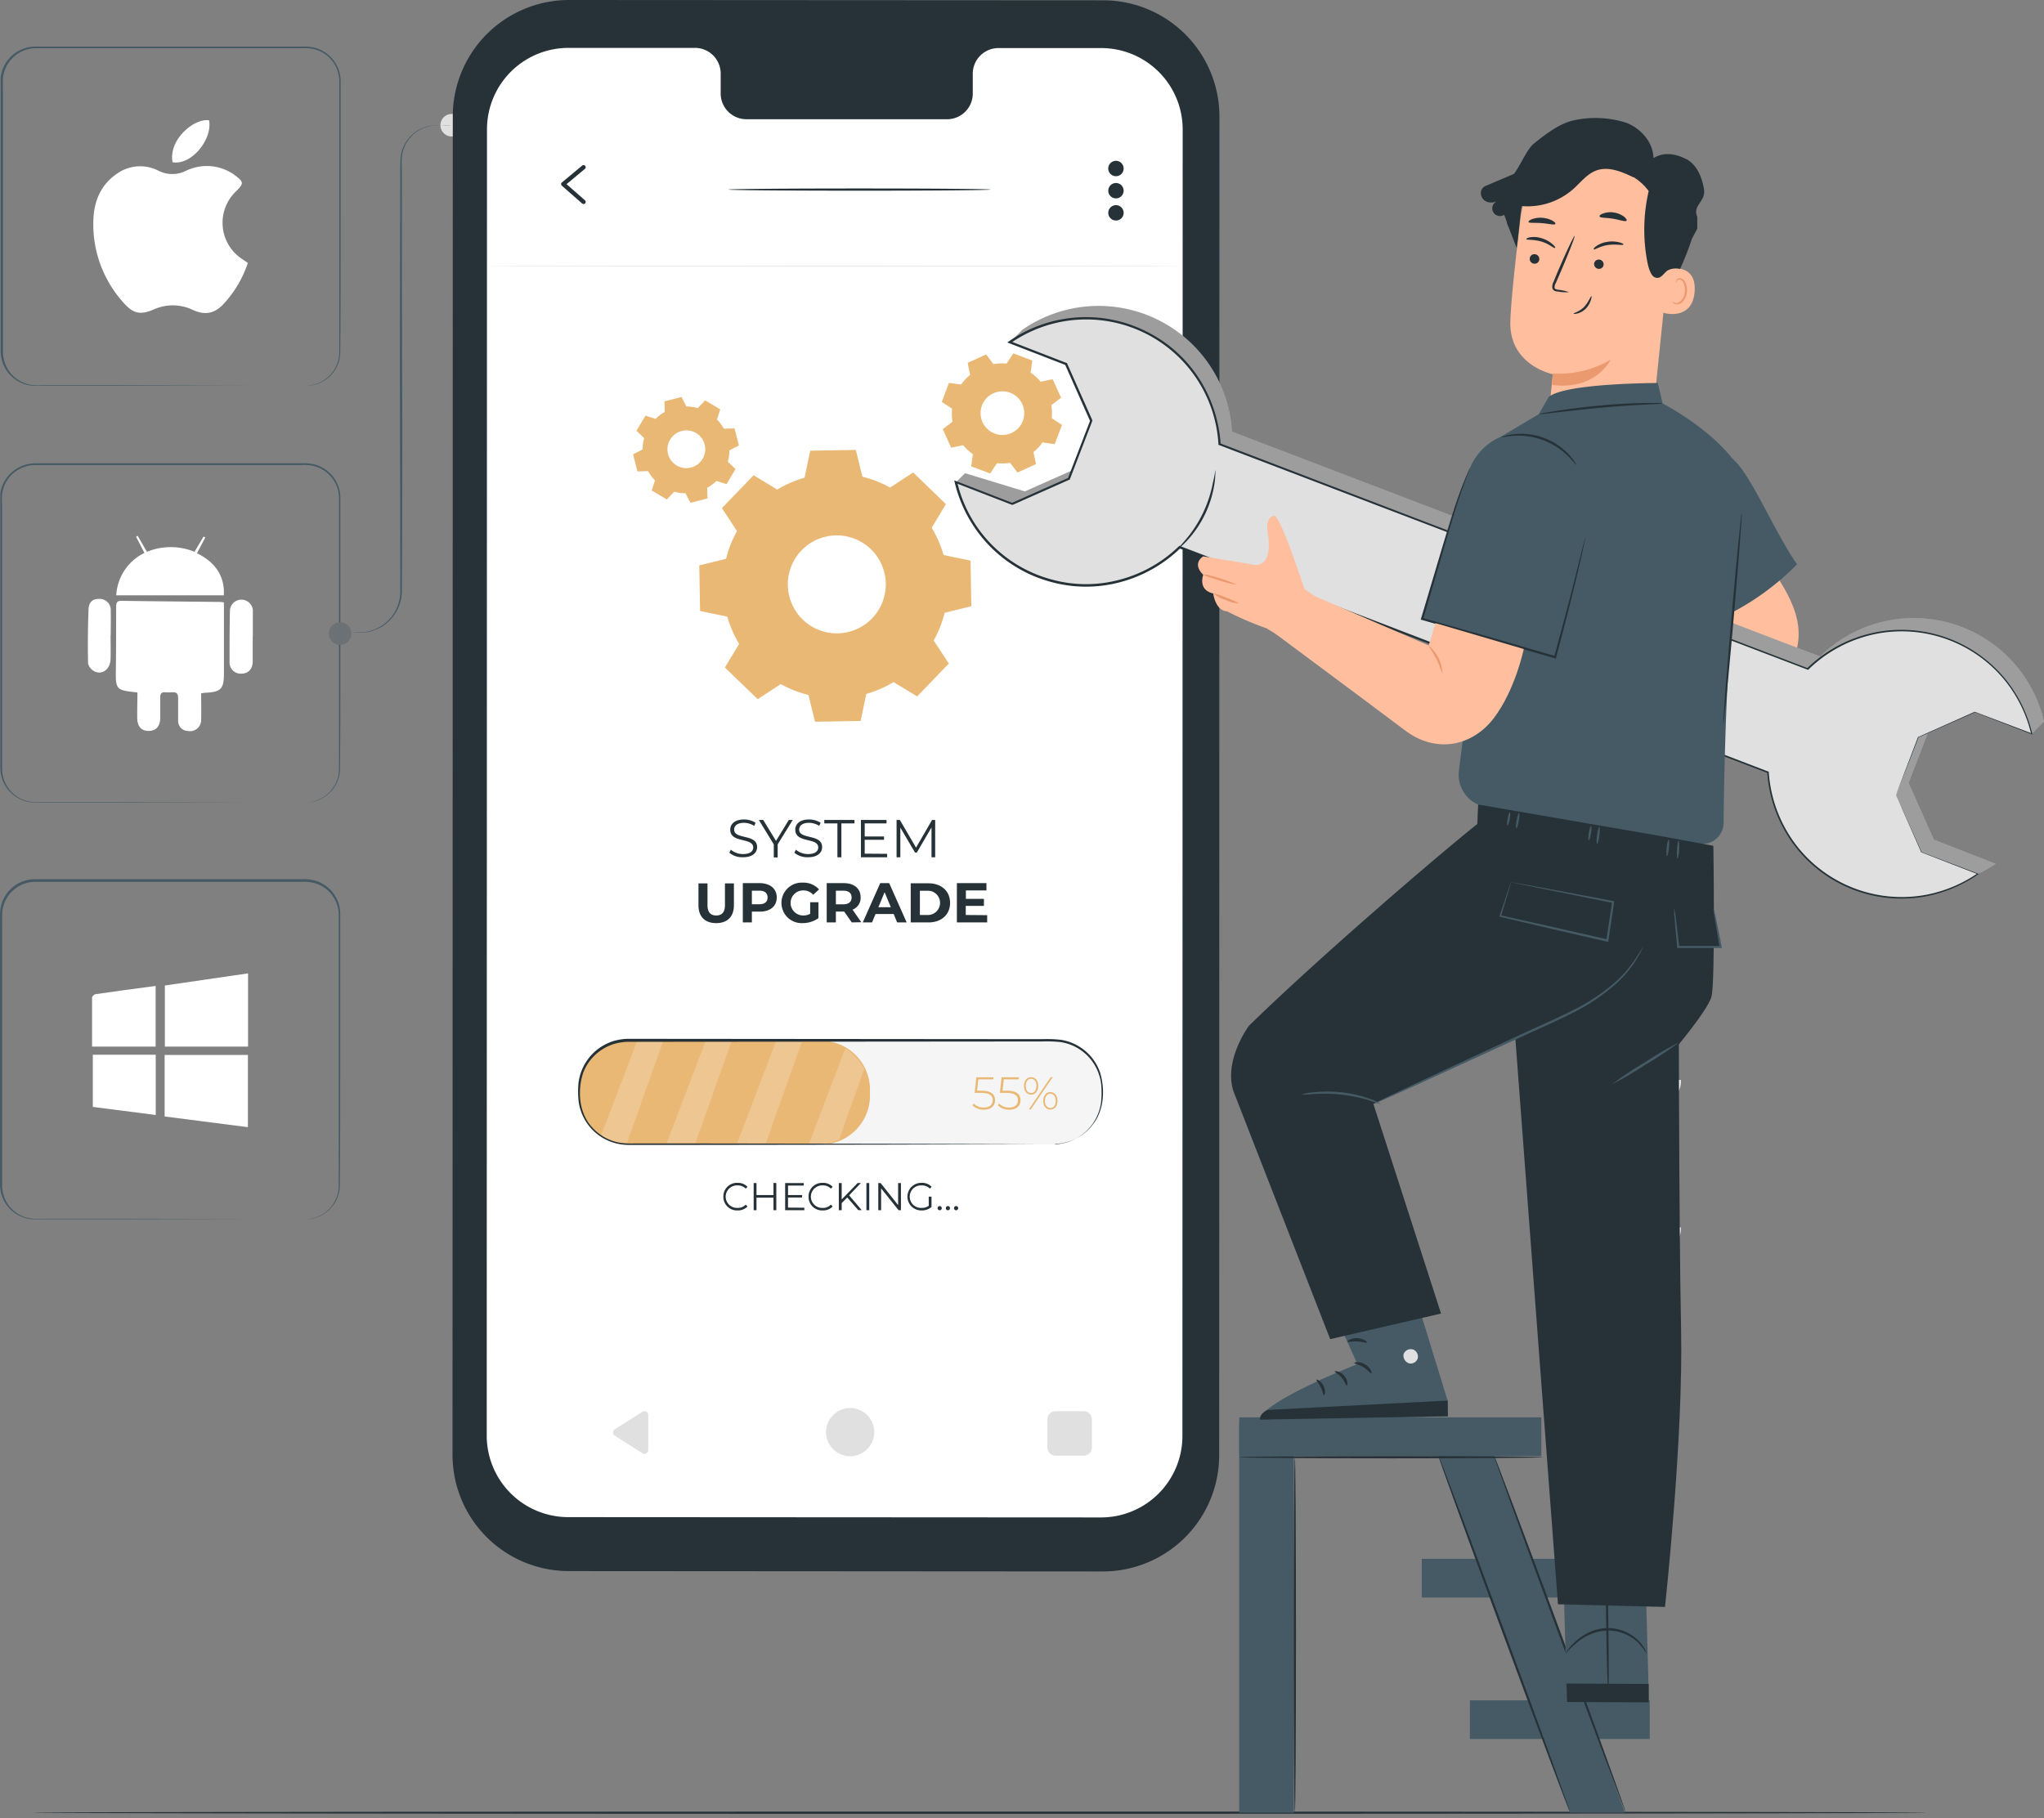 <svg xmlns="http://www.w3.org/2000/svg" width="290" height="258" fill="none"><rect width="100%" height="100%" fill="#808080" stroke="none"/><path fill="#919497" d="M222.67 205.936a2.401 2.401 0 1 0 0 4.805 2.403 2.403 0 0 0 0-4.805zm-.588 3.398h-.486v-1.566h.486v1.566zm-.246-1.758c-.154 0-.253-.109-.253-.243 0-.138.102-.243.259-.243.157 0 .253.105.256.243 0 .134-.099.243-.262.243zm2.023 1.758h-.487v-.868c0-.202-.07-.339-.246-.339-.134 0-.214.093-.25.182a.347.347 0 0 0-.016.122v.903h-.487v-1.066c0-.196-.006-.359-.012-.5h.422l.023.218h.009a.561.561 0 0 1 .484-.253c.32 0 .56.214.56.675v.926z"/><path fill="#fff" d="M35.166 37.309a15.93 15.93 0 0 1-3.253 5.613c-1.3 1.505-2.676 1.896-4.497 1.084a6.573 6.573 0 0 0-5.614-.087c-2.063.892-3.048.52-4.56-1.288a16.535 16.535 0 0 1-3.995-11.375c.074-2.677 1.047-5.068 3.382-6.63a5.657 5.657 0 0 1 5.836-.408 4.337 4.337 0 0 0 3.835.062 6.751 6.751 0 0 1 6.381.167c.177.097.346.204.509.322 1.455 1.072 1.468 1.24.198 2.478a6.16 6.16 0 0 0 .78 9.386l.998.676zm-5.5-20.234c.495 2.775-2.578 6.443-5.186 5.941-.6-3.221 3.11-6.288 5.186-5.941z"/><path fill="#455A64" d="M43.382 54.736a5.211 5.211 0 0 0 1.809-.384 4.802 4.802 0 0 0 2.949-4.089V11.356a4.696 4.696 0 0 0-.452-1.821 4.754 4.754 0 0 0-2.838-2.478 5.737 5.737 0 0 0-1.964-.211H5.094a4.709 4.709 0 0 0-4.67 4.2c-.05.75 0 1.543 0 2.311v36.367a5.043 5.043 0 0 0 .296 1.859 4.709 4.709 0 0 0 4.096 3.073c.588.037 1.19 0 1.778 0h9.881l19.69.043h6.746-6.747l-19.689.043H4.692a5.007 5.007 0 0 1-1.785-.464 4.956 4.956 0 0 1-2.509-2.745 5.26 5.26 0 0 1-.31-1.914V11.046A4.956 4.956 0 0 1 5.046 6.61h37.803a5.985 5.985 0 0 1 2.038.23 4.957 4.957 0 0 1 2.968 2.59c.287.598.448 1.25.47 1.914v19.231c0 8.313 0 15.035-.061 19.688a4.813 4.813 0 0 1-4.38 4.455l-.502.018z"/><path fill="#fff" d="M19.498 98.265c-3.042-.329-3.098-.36-3.06-3.271.037-2.912.037-5.892.043-8.841 0-.539.05-.898.737-.892 4.696.068 9.398.105 14.094.16a3.6 3.6 0 0 1 .459.069v10.136c0 2.125-.446 2.57-2.571 2.676-.161 0-.329.037-.663.08 0 1.24.037 2.479 0 3.681a1.588 1.588 0 0 1-1.902 1.666 1.435 1.435 0 0 1-1.302-.999 1.433 1.433 0 0 1-.061-.574v-3.098c0-.62-.223-.855-.824-.818-.334.022-.67.022-1.004 0-.532-.043-.718.198-.712.706v2.918c0 1.239-.62 1.859-1.642 1.859-1.022 0-1.61-.62-1.623-1.859-.012-1.239.03-2.385.03-3.6zm9.635-21.995c-.39.713-.812 1.544-1.19 2.237 3.098 1.493 3.953 3.83 3.81 5.973H16.494a7.106 7.106 0 0 1 3.996-6.016l-1.183-2.31.217-.125 1.325 2.274a8.897 8.897 0 0 1 6.747 0l1.289-2.168.248.136zm6.721 14.016v3.513c0 1.17-.62 1.778-1.604 1.796a1.58 1.58 0 0 1-1.68-1.716c0-2.373 0-4.752.05-7.125a1.63 1.63 0 1 1 3.253.118v3.414h-.019zm-20.166-.15c0 1.14.037 2.28 0 3.42-.062 1.45-1.239 2.292-2.348 1.68a1.685 1.685 0 0 1-.849-1.116c-.05-2.54-.027-5.082.069-7.627.037-1.078.619-1.53 1.499-1.505a1.567 1.567 0 0 1 1.648 1.735c.037 1.14 0 2.28 0 3.413h-.019z"/><path fill="#455A64" d="M43.345 113.883a5.403 5.403 0 0 0 1.809-.384 4.783 4.783 0 0 0 2.943-4.089v-38.9a4.566 4.566 0 0 0-.453-1.822 4.738 4.738 0 0 0-2.83-2.478 5.773 5.773 0 0 0-1.965-.217H4.99a4.846 4.846 0 0 0-2.218.558 4.66 4.66 0 0 0-2.478 3.643c-.056.743 0 1.542 0 2.31v36.367c-.02.633.079 1.263.291 1.859a4.77 4.77 0 0 0 2.392 2.627 4.86 4.86 0 0 0 1.71.446c.582.031 1.19 0 1.778 0h9.993l19.676.025h7.218-7.218l-19.689.043H4.655a4.784 4.784 0 0 1-1.79-.465 4.957 4.957 0 0 1-2.51-2.738 5.305 5.305 0 0 1-.31-1.914V70.051a4.956 4.956 0 0 1 2.633-3.723 5.062 5.062 0 0 1 2.342-.583h37.792a5.95 5.95 0 0 1 2.032.223 4.956 4.956 0 0 1 2.974 2.596 4.92 4.92 0 0 1 .47 1.908v19.231c0 8.308 0 15.036-.055 19.689a4.864 4.864 0 0 1-3.03 4.132c-.432.17-.887.279-1.35.322l-.508.037z"/><path fill="#fff" d="M35.19 148.522h-11.8v-8.674l11.802-1.722v10.396zm-11.832 1.183h11.815v10.247l-11.815-1.518v-8.729zm-1.277-9.795v8.612h-9.02v-6.964c0-.167.297-.446.483-.477 2.831-.421 5.644-.787 8.537-1.171zm-8.914 9.764h8.928v8.549l-8.928-1.146v-7.403z"/><path fill="#455A64" d="M43.307 173.024a5.108 5.108 0 0 0 1.81-.378 4.806 4.806 0 0 0 2.942-4.095v-38.894a4.73 4.73 0 0 0-3.29-4.3 5.766 5.766 0 0 0-1.964-.217H5.007a4.83 4.83 0 0 0-2.218.552 4.906 4.906 0 0 0-1.685 1.524 4.786 4.786 0 0 0-.768 2.119c-.056.749 0 1.548-.03 2.311v36.366a5.08 5.08 0 0 0 .29 1.859 4.718 4.718 0 0 0 2.392 2.621 4.62 4.62 0 0 0 1.71.446c.582.037 1.19 0 1.772 0h9.93l19.683.043-19.682.037H4.605a4.927 4.927 0 0 1-4.294-3.209 5.244 5.244 0 0 1-.31-1.908v-37.526c0-.384 0-.774.032-1.177a4.953 4.953 0 0 1 4.956-4.436h37.798a6.156 6.156 0 0 1 2.038.23 4.95 4.95 0 0 1 3.445 4.504v19.224c0 8.314 0 15.036-.062 19.695a4.871 4.871 0 0 1-4.43 4.591c-.316.025-.47.018-.47.018z"/><path fill="#E0E0E0" d="M65.685 17.762a1.598 1.598 0 1 1-3.197.012 1.598 1.598 0 0 1 3.197-.012z"/><path fill="#455A64" d="M64.012 17.763a.837.837 0 0 1-.217 0h-.62l-1.021.037a5.597 5.597 0 0 0-1.37.149 4.957 4.957 0 0 0-3.766 4.336c-.056.824 0 1.735 0 2.67 0 7.528 0 17.899.043 29.354a3075.7 3075.7 0 0 1-.043 29.36 5.992 5.992 0 0 1-1.964 4.59 5.885 5.885 0 0 1-3.495 1.506c-1.059.044-1.858 0-2.422 0 .545 0 1.37 0 2.41-.055a5.805 5.805 0 0 0 5.241-5.973c0-7.533-.03-17.904-.05-29.36-.018-11.455.038-21.826.05-29.353 0-.942 0-1.822.044-2.69.091-.81.374-1.587.824-2.267a5.055 5.055 0 0 1 3.098-2.156 5.75 5.75 0 0 1 1.393-.123h1.649l.216-.025z"/><path fill="#6C7175" d="M49.856 89.864a1.599 1.599 0 1 1-3.197.012 1.599 1.599 0 0 1 3.197-.012z"/><path fill="#EBEBEB" d="M220.587 153.255h17.899v.223c0 .813-.323 1.593-.899 2.168a3.063 3.063 0 0 1-2.168.899h-11.771a3.064 3.064 0 0 1-3.067-3.067v-.217l.006-.006zm0 20.916h17.899v.217a3.066 3.066 0 0 1-3.067 3.066h-11.771a3.067 3.067 0 0 1-3.067-3.066v-.217h.006zm0 20.915h17.899v.217a3.066 3.066 0 0 1-3.067 3.066h-11.771a3.067 3.067 0 0 1-3.067-3.066v-.217h.006z"/><path fill="#fff" d="m271.104 48.696-9.411-7.62z"/><path fill="#263238" d="M273.185 257.231c0 .087-60.095.161-134.204.161-74.109 0-134.216-.074-134.216-.161 0-.086 60.095-.161 134.216-.161 74.121 0 134.204.068 134.204.161zm-116.719-34.235-75.77-.05a16.508 16.508 0 0 1-15.239-10.19 16.496 16.496 0 0 1-1.253-6.314l.037-189.944A16.504 16.504 0 0 1 80.74 0l75.763.043a16.507 16.507 0 0 1 15.255 10.197 16.495 16.495 0 0 1 1.255 6.32l-.037 189.938a16.503 16.503 0 0 1-16.51 16.498z"/><path fill="#fff" d="M156.267 6.82h-14.689a3.65 3.65 0 0 0-3.563 3.718v2.664a3.646 3.646 0 0 1-3.562 3.717h-28.635a3.657 3.657 0 0 1-3.569-3.717v-2.689a3.648 3.648 0 0 0-3.562-3.717H80.66a11.555 11.555 0 0 0-11.567 11.536l-.037 185.396a11.57 11.57 0 0 0 11.554 11.561l75.584.043a11.544 11.544 0 0 0 8.178-3.38 11.563 11.563 0 0 0 3.388-8.174l.037-185.397a11.558 11.558 0 0 0-11.529-11.56z"/><path fill="#EBEBEB" d="M167.549 37.76c0 .05-22.043.094-49.228.094-27.186 0-49.235-.044-49.235-.093 0-.05 22.037-.093 49.235-.093 27.197 0 49.228.037 49.228.093z"/><path fill="#263238" d="M82.797 28.951a.322.322 0 0 1-.205-.074l-2.88-2.528a.315.315 0 0 1-.073-.356.29.29 0 0 1 .079-.102l2.88-2.392a.303.303 0 0 1 .428.044.293.293 0 0 1-.037.42l-2.608 2.17 2.614 2.291a.316.316 0 0 1 .031.434.31.31 0 0 1-.23.093zm57.722-2.051c0 .087-8.32.161-18.586.161-10.266 0-18.586-.074-18.586-.161 0-.087 8.314-.155 18.586-.155 10.272 0 18.586.068 18.586.155zm-37.042 94.108.216-.434a2.609 2.609 0 0 0 1.747.62c.992 0 1.425-.415 1.425-.936 0-1.455-3.258-.563-3.258-2.521 0-.781.619-1.45 1.951-1.45a3.036 3.036 0 0 1 1.642.465l-.192.446a2.753 2.753 0 0 0-1.45-.434c-.966 0-1.4.428-1.4.961 0 1.449 3.259.57 3.259 2.478 0 .774-.62 1.443-1.977 1.443a2.863 2.863 0 0 1-1.963-.638zm6.858-1.189v1.858h-.551v-1.858l-2.119-3.464h.62l1.815 2.974 1.815-2.974h.558l-2.138 3.464zm2.367 1.189.217-.434a2.607 2.607 0 0 0 1.747.62c.991 0 1.425-.415 1.425-.936 0-1.455-3.259-.563-3.259-2.521 0-.781.62-1.45 1.952-1.45.58-.005 1.15.156 1.642.465l-.192.446a2.755 2.755 0 0 0-1.45-.434c-.967 0-1.4.428-1.4.961 0 1.449 3.258.57 3.258 2.478 0 .774-.619 1.443-1.976 1.443a2.867 2.867 0 0 1-1.964-.638zm6.108-4.169h-1.859v-.484h4.281v.484h-1.858v4.814h-.564v-4.814zm7.057 4.324v.49h-3.718v-5.298h3.631v.484h-3.098v1.858h2.739v.477h-2.739v1.964l3.185.025zm6.815-4.808v5.298h-.521v-4.238l-2.081 3.562h-.26l-2.082-3.537v4.213h-.533v-5.298h.465l2.298 3.928 2.274-3.928h.44zm-33.585 12.1v-3.098h1.282v3.061c0 1.059.459 1.493 1.239 1.493.781 0 1.239-.434 1.239-1.493v-3.061h1.27v3.098c0 1.636-.935 2.54-2.515 2.54s-2.515-.904-2.515-2.54zm11.108-1.097c0 1.239-.929 2.007-2.41 2.007h-1.121v1.53h-1.282v-5.576h2.403c1.481.025 2.41.793 2.41 2.039zm-1.301 0c0-.62-.396-.967-1.183-.967h-1.047v1.927h1.047c.787 0 1.183-.353 1.183-.96zm6.041.675h1.177v2.255a3.84 3.84 0 0 1-2.243.706 2.862 2.862 0 0 1-2.776-1.74 2.876 2.876 0 0 1 2.776-4.003 2.966 2.966 0 0 1 2.323.961l-.824.762a1.851 1.851 0 0 0-1.431-.62 1.776 1.776 0 0 0-1.778 1.778 1.778 1.778 0 0 0 1.778 1.778 2.04 2.04 0 0 0 .998-.235v-1.642zm5.903 2.862-1.078-1.542h-1.177v1.542h-1.301v-5.576h2.404c1.48 0 2.41.769 2.41 2.014a1.801 1.801 0 0 1-1.146 1.753l1.239 1.784-1.351.025zm-1.239-4.504h-1.016v1.939h1.047c.787 0 1.183-.365 1.183-.972 0-.608-.396-.967-1.183-.967h-.031zm7.186 3.315h-2.577l-.495 1.189h-1.314l2.478-5.576h1.27l2.479 5.576h-1.351l-.49-1.189zm-.408-.973-.88-2.125-.88 2.125h1.76zm2.826-3.388h2.521c1.816 0 3.061 1.096 3.061 2.775 0 1.679-1.239 2.776-3.061 2.776h-2.521v-5.551zm2.478 4.498a1.723 1.723 0 0 0 0-3.445h-1.177v3.445h1.177zm8.369.024v1.028h-4.299v-5.576h4.194v1.035h-2.918v1.202h2.559v.997h-2.578v1.289l3.042.025zm-37.432 39.942a1.931 1.931 0 0 1 2.02-1.957 1.867 1.867 0 0 1 1.406.563l-.254.254a1.55 1.55 0 0 0-1.14-.452 1.606 1.606 0 0 0-1.194.431 1.59 1.59 0 0 0 0 2.329 1.606 1.606 0 0 0 1.194.431 1.514 1.514 0 0 0 1.14-.465l.254.26a1.86 1.86 0 0 1-1.412.564 1.95 1.95 0 0 1-.771-.125 1.951 1.951 0 0 1-.658-.42 1.951 1.951 0 0 1-.438-.646c-.1-.243-.15-.504-.147-.767zm7.515-1.927v3.853h-.403v-1.778h-2.41v1.778h-.402v-3.853h.402v1.704h2.41v-1.723l.403.019zm3.977 3.5v.353h-2.725v-3.853h2.645v.353h-2.237v1.351h1.995v.347h-1.995v1.431l2.317.018zm.595-1.573a1.931 1.931 0 0 1 2.02-1.957 1.867 1.867 0 0 1 1.406.563l-.26.254a1.527 1.527 0 0 0-1.134-.452 1.606 1.606 0 0 0-1.194.431 1.59 1.59 0 0 0 0 2.329 1.606 1.606 0 0 0 1.194.431 1.48 1.48 0 0 0 1.134-.465l.26.26a1.856 1.856 0 0 1-1.412.564 1.918 1.918 0 0 1-1.431-.543 1.955 1.955 0 0 1-.438-.647 1.942 1.942 0 0 1-.145-.768zm5.489.118-.786.799v1.01h-.409v-3.854h.409v2.323l2.261-2.329h.465l-1.667 1.747 1.784 2.106h-.483l-1.574-1.802zm2.72-2.045h.403v3.853h-.403v-3.853zm4.901 0v3.853h-.335l-2.478-3.097v3.097h-.403v-3.853h.335l2.478 3.128v-3.128h.403zm3.94 1.926h.396v1.469a2.094 2.094 0 0 1-1.412.489 1.958 1.958 0 1 1 0-3.915 1.888 1.888 0 0 1 1.431.557l-.254.26a1.577 1.577 0 0 0-1.159-.452 1.606 1.606 0 0 0-1.194.431 1.6 1.6 0 0 0 0 2.329 1.606 1.606 0 0 0 1.194.431 1.65 1.65 0 0 0 1.004-.298l-.006-1.301zm1.257 1.637a.298.298 0 0 1 .356-.292c.058.012.111.04.152.082a.295.295 0 0 1-.045.457.294.294 0 0 1-.375-.037.297.297 0 0 1-.088-.21zm1.171 0a.31.31 0 0 1 .083-.21.297.297 0 0 1 .485.095.286.286 0 0 1 .021.115.296.296 0 0 1-.297.297.288.288 0 0 1-.271-.184.31.31 0 0 1-.021-.113zm1.165 0a.31.31 0 0 1 .021-.113.28.28 0 0 1 .063-.097.282.282 0 0 1 .208-.087.295.295 0 0 1 .114.02.295.295 0 0 1 .183.277.296.296 0 0 1-.297.297.292.292 0 0 1-.208-.087.28.28 0 0 1-.063-.097.31.31 0 0 1-.021-.113z"/><path fill="#EAB875" d="M110.28 69.468a15.837 15.837 0 0 1 3.872-1.679l.799-3.835 6.474-.111.93 3.804c1.372.334 2.694.853 3.927 1.542l3.278-2.143 4.652 4.498-2.025 3.345a15.773 15.773 0 0 1 1.685 3.872l3.828.793.112 6.474-3.792.936a15.733 15.733 0 0 1-1.548 3.928l2.149 3.27-4.497 4.66-3.346-2.032a15.863 15.863 0 0 1-3.872 1.685l-.799 3.835-6.474.111-.93-3.804a15.896 15.896 0 0 1-3.928-1.542l-3.271 2.143-4.659-4.498 2.026-3.345a16.006 16.006 0 0 1-1.685-3.872l-3.86-.8-.111-6.467 3.798-.936a15.734 15.734 0 0 1 1.548-3.928l-2.137-3.27 4.498-4.66 3.345 2.026h.013zm3.451 8.624a6.947 6.947 0 0 0-1.38 7.6 6.948 6.948 0 0 0 6.495 4.183 6.95 6.95 0 1 0-5.115-11.783zm27.215-26.422a6.816 6.816 0 0 1 1.859-.069l.954-1.456 2.701 1.016-.236 1.723c.531.36 1.011.792 1.425 1.282l1.704-.353 1.19 2.627-1.382 1.047a7.1 7.1 0 0 1 .062 1.859l1.456.954-1.041 2.726-1.728-.242a6.92 6.92 0 0 1-1.283 1.375l.353 1.704-2.62 1.196-1.054-1.388a7.082 7.082 0 0 1-1.858.062l-.96 1.456-2.695-1.01.235-1.722a7.278 7.278 0 0 1-1.375-1.283l-1.704.354-1.196-2.627 1.388-1.054a7.099 7.099 0 0 1-.062-1.858l-1.456-.954 1.01-2.701 1.728.235a7.032 7.032 0 0 1 1.277-1.37l-.347-1.71 2.62-1.189 1.054 1.388-.019-.018zm0 4.132a3.098 3.098 0 1 0 4.095 1.536 3.096 3.096 0 0 0-4.076-1.536h-.019zm-47.939 3.643c.39-.384.829-.714 1.307-.979l-.043-1.511 2.422-.62.688 1.344a6.035 6.035 0 0 1 1.617.236l1.041-1.103 2.15 1.276-.465 1.438c.38.392.709.831.979 1.307l1.511-.044.62 2.429-1.344.688a6.222 6.222 0 0 1-.23 1.61l1.097 1.041-1.276 2.15-1.438-.464a6.006 6.006 0 0 1-1.307.978l.044 1.512-2.423.62-.688-1.345a6.036 6.036 0 0 1-1.617-.235l-1.04 1.103-2.15-1.277.465-1.437a6.431 6.431 0 0 1-.98-1.307l-1.511.043-.62-2.428 1.351-.688a6.196 6.196 0 0 1 .23-1.611l-1.097-1.04 1.276-2.15 1.437.464h-.006zm2.063 2.93a2.683 2.683 0 1 0 3.68-.935 2.689 2.689 0 0 0-3.68.966v-.03z"/><path fill="#F5F5F5" d="M149.434 147.679h-60.3a6.951 6.951 0 0 0-6.95 6.951v.836a6.951 6.951 0 0 0 6.95 6.951h60.3a6.95 6.95 0 0 0 6.951-6.951v-.836a6.95 6.95 0 0 0-6.951-6.951z"/><path fill="#EAB875" d="M116.481 147.679H89.135a6.951 6.951 0 0 0-6.951 6.951v.836a6.951 6.951 0 0 0 6.95 6.951h27.347a6.95 6.95 0 0 0 6.951-6.951v-.836a6.95 6.95 0 0 0-6.951-6.951zm24.695 8.444c0 .768-.527 1.35-1.599 1.35a2.204 2.204 0 0 1-1.604-.619l.173-.254a1.91 1.91 0 0 0 1.425.564c.843 0 1.276-.428 1.276-1.035s-.402-1.047-1.641-1.047h-.924l.242-2.212h2.422v.298h-2.143l-.174 1.61h.651c1.388.006 1.896.558 1.896 1.345zm3.612 0c0 .768-.527 1.35-1.598 1.35a2.206 2.206 0 0 1-1.605-.619l.167-.254a1.93 1.93 0 0 0 1.431.564c.843 0 1.239-.428 1.239-1.035s-.396-1.047-1.635-1.047h-.923l.241-2.212h2.448v.298h-2.138l-.18 1.61h.657c1.388.006 1.896.558 1.896 1.345zm.495-2.026c0-.743.415-1.239 1.01-1.239s1.01.49 1.01 1.239c0 .75-.421 1.24-1.01 1.24s-1.01-.508-1.01-1.24zm1.772 0c0-.619-.31-1.009-.762-1.009s-.762.384-.762 1.009c0 .626.31 1.01.762 1.01s.737-.39.737-1.01h.025zm2.02-1.239h.279l-3.098 4.566h-.279l3.098-4.566zm-1.06 3.358c0-.743.415-1.239 1.01-1.239s1.004.49 1.004 1.239c0 .75-.409 1.239-1.004 1.239s-1.01-.477-1.01-1.22v-.019zm1.766 0c0-.619-.31-1.01-.756-1.01s-.768.378-.768 1.01.31 1.01.768 1.01c.459 0 .756-.365.756-.991v-.019z"/><path fill="#fff" d="m100.126 147.679-5.545 14.559h4.077l5.167-14.559h-3.699zm10.004 0-5.551 14.559h4.077l5.173-14.559h-3.699zm9.795 1.096-5.16 13.556h2.428a9.29 9.29 0 0 0 1.859-.62l3.562-10.024a7.851 7.851 0 0 0-2.689-2.912zm-29.513-1.096-5.105 13.388a7.31 7.31 0 0 0 3.63 1.177l5.167-14.565h-3.692z" opacity=".2"/><path fill="#263238" d="M149.433 162.417a10.691 10.691 0 0 0 1.661-.241 6.912 6.912 0 0 0 3.89-2.64 6.81 6.81 0 0 0 1.24-3.178c.067-.658.082-1.321.043-1.982a6.528 6.528 0 0 0-.409-2.082 6.816 6.816 0 0 0-5.353-4.411 18.799 18.799 0 0 0-2.726-.093l-58.664.05c-.697.01-1.39.118-2.056.322a6.806 6.806 0 0 0-1.86.923 6.724 6.724 0 0 0-2.477 3.215c-.818 2.553-.552 5.632 1.239 7.614a6.818 6.818 0 0 0 3.258 2.082c1.24.378 2.572.242 3.873.266h7.62l26.374.038 17.78.049 4.833.031h-4.833l-17.78.05-26.374.037h-9.535a7.314 7.314 0 0 1-1.995-.279 7.102 7.102 0 0 1-5.092-5.929 13.144 13.144 0 0 1-.05-2.094 6.883 6.883 0 0 1 .421-2.082 7.113 7.113 0 0 1 2.584-3.37 7.452 7.452 0 0 1 1.94-.966 7.942 7.942 0 0 1 2.155-.335l58.664.05c.92-.036 1.842-.003 2.757.099.875.143 1.716.45 2.478.904a6.983 6.983 0 0 1 3.017 3.662c.886 2.887.366 5.706-.96 7.378a6.936 6.936 0 0 1-3.977 2.627 4.634 4.634 0 0 1-.719.13c-.174.031-.35.045-.527.044-.291.117-.44.111-.44.111z"/><path fill="#E0E0E0" d="M91.978 200.798v4.956a.548.548 0 0 1-.56.549.55.55 0 0 1-.277-.084l-3.903-2.479a.547.547 0 0 1-.187-.725.542.542 0 0 1 .187-.198l3.903-2.478a.545.545 0 0 1 .837.459zm32.061 2.428a3.423 3.423 0 0 1-2.111 3.16 3.419 3.419 0 1 1 2.111-3.16zm29.72-2.973h-3.996c-.64 0-1.159.519-1.159 1.158v3.996c0 .64.519 1.159 1.159 1.159h3.996a1.16 1.16 0 0 0 1.159-1.159v-3.996c0-.639-.519-1.158-1.159-1.158z"/><path fill="#263238" d="M158.331 25.004a1.089 1.089 0 0 1-.771-1.861 1.086 1.086 0 0 1 1.188-.237 1.092 1.092 0 0 1 .354 1.779 1.093 1.093 0 0 1-.771.319zm-.001 3.147a1.09 1.09 0 1 1 0-2.18 1.09 1.09 0 0 1 0 2.18zm.001 3.142a1.09 1.09 0 1 1-.001-2.18 1.09 1.09 0 0 1 .001 2.18z"/><path fill="#455A64" d="M203.464 204.576c0 1.239 19.311 52.661 19.311 52.661h7.769l-19.255-52.661h-7.825zm-19.9-2.477h-7.745v55.132h7.745v-55.132z"/><path fill="#455A64" d="M226.367 221.205h-24.651v5.489h24.651v-5.489zm-7.682-20.079h-42.866v5.489h42.866v-5.489zm15.377 40.158H208.55v5.489h25.512v-5.489z"/><path fill="#263238" d="M218.933 206.788c0 .087-9.671.161-21.597.161-11.926 0-21.597-.074-21.597-.161 0-.087 9.665-.161 21.597-.161 11.933 0 21.597.068 21.597.161z"/><path fill="#263238" d="M183.712 257.231c-.087 0-.161-11.294-.161-25.222 0-13.927.074-25.221.161-25.221.087 0 .161 11.288.161 25.221 0 13.934-.068 25.222-.161 25.222zm39.062 0c-.087 0-4.337-11.294-9.504-25.296-5.167-14.001-9.293-25.37-9.206-25.401.087-.031 4.337 11.288 9.51 25.29 5.173 14.001 9.28 25.376 9.2 25.407zm7.893 0c-.08 0-4.336-11.294-9.503-25.296-5.167-14.001-9.293-25.37-9.207-25.401.087-.031 4.337 11.288 9.51 25.29 5.173 14.001 9.281 25.376 9.2 25.407z"/><path fill="#FFBE9D" d="M254.94 87.806c-.576-2.478-1.976-4.702-3.358-6.852a29.632 29.632 0 0 1-7.118 3.19l.731 12.9c2.875.086 6.059-.069 8.11-2.082 1.821-1.778 2.218-4.647 1.635-7.156z"/><path fill="#455A64" d="m245.808 65.106-6.276 14.25a23.275 23.275 0 0 1 5.322 8.017 37.233 37.233 0 0 0 10.117-7.299c-3.079-4.293-6.641-12.966-9.163-14.968z"/><path fill="#FFBE9D" d="m237.11 33.603-2.528 24.601c-.434 4.182-1.92 10.241-8.5 9.256-5.65-1.282-6.542-6.87-6.133-10.773.192-1.86.347-3.396.353-3.588 0 0-6.196-1.239-6.016-7.477.087-3.018.781-9.22 1.468-14.82A11.638 11.638 0 0 1 227.798 20.6h.62c6.455.681 9.522 6.548 8.692 13.004z"/><path fill="#EB996E" d="M220.296 53.006c2.88.177 5.746-.509 8.234-1.97 0 0-2.113 4.411-8.314 3.587l.08-1.617z"/><path fill="#263238" d="M216.554 33.95c.105.13.991 0 2.094.316 1.102.316 1.809.986 1.951.93.143-.056 0-.236-.31-.527a4.017 4.017 0 0 0-1.536-.855 3.533 3.533 0 0 0-1.698-.136c-.39.074-.551.23-.501.273zm9.578 1.437c.149.074.874-.459 2.008-.62 1.133-.16 2.05.075 2.156-.043.105-.118-.118-.198-.515-.322a4.052 4.052 0 0 0-1.747-.08 3.598 3.598 0 0 0-1.573.619c-.316.204-.403.415-.329.446zm.038 2.045a.69.69 0 0 0 .619.718.655.655 0 0 0 .657-.339.645.645 0 0 0 .074-.25.684.684 0 0 0-1.109-.58.67.67 0 0 0-.241.45zm-9.133-.732a.682.682 0 0 0 .62.719.655.655 0 0 0 .737-.62.687.687 0 0 0-.619-.725.655.655 0 0 0-.738.626zm5.576 4.759a6.628 6.628 0 0 0-1.543-.341c-.247-.037-.477-.1-.508-.267a1.209 1.209 0 0 1 .192-.718l.8-1.859c1.121-2.614 1.939-4.764 1.858-4.807-.08-.044-1.096 2.038-2.212 4.646-.272.62-.526 1.24-.774 1.859-.167.29-.227.63-.167.96a.61.61 0 0 0 .384.372c.135.042.274.067.415.074.513.092 1.035.12 1.555.08zm4.337-10.749c.074.241.923.16 1.908.328.985.167 1.778.477 1.921.272.062-.099-.069-.328-.378-.576a3.215 3.215 0 0 0-1.413-.576 3.022 3.022 0 0 0-1.505.124c-.397.136-.589.31-.533.427zm-10.087.787c.087.198.917.08 1.902.167.985.087 1.785.297 1.908.118.056-.087-.086-.28-.408-.465a3.67 3.67 0 0 0-2.906-.217c-.359.136-.533.328-.496.397z"/><path fill="#FFBE9D" d="M236.404 38.2c.111-.038 4.337-1.085 4.027 3.178-.31 4.262-4.529 3.06-4.523 2.942.006-.117.496-6.12.496-6.12z"/><path fill="#EB996E" d="M237.327 42.802s.068.056.192.124c.17.087.368.105.551.05a1.862 1.862 0 0 0 .973-1.586 2.368 2.368 0 0 0-.13-1.078.85.85 0 0 0-.515-.62.364.364 0 0 0-.452.167c-.068.118-.043.205-.068.211-.025.006-.087-.08-.037-.254a.458.458 0 0 1 .186-.254.575.575 0 0 1 .415-.08 1.058 1.058 0 0 1 .731.718c.151.384.209.798.167 1.208-.093.855-.588 1.63-1.239 1.76a.794.794 0 0 1-.669-.161c-.105-.106-.124-.199-.105-.205z"/><path fill="#263238" d="M223.27 44.513c-.037-.111.824-.266 1.499-.979.283-.313.522-.663.712-1.04.162-.292.279-.471.323-.453.043.019 0 .223-.1.552a3.203 3.203 0 0 1-.687 1.177c-.324.337-.733.58-1.184.706-.334.093-.557.075-.563.037zM210.91 26.33a1.159 1.159 0 0 0-.793.842 1.349 1.349 0 0 0 .799 1.444 1.723 1.723 0 0 0 1.692-.236 2.52 2.52 0 0 0-.62.471 1.093 1.093 0 0 0 .678 1.797c.261.038.526-.02.747-.161.142.342.266.692.372 1.047v.068c.074.217.148.434.248.62l1.146 2.96c.291-1.734.427-4.212.718-5.94a9.775 9.775 0 0 0 7.292-2.398c1.072-.942 1.97-2.175 3.315-2.658 1.734-.62 3.618.192 5.278.991l-.062-.074a7.783 7.783 0 0 1 2.193 2.007 24.33 24.33 0 0 0-.136 10.334c.105.514.434 1.58.898 1.859.911.477 1.277-.465 1.909-.917a2.558 2.558 0 0 1 1.784-.223 39.567 39.567 0 0 0 1.673-4.269l.762-1.43v-1.71c-.713-1.6 1.239-2.157.96-3.88-.279-1.721-1.022-3.561-2.59-4.336h-.043c-1.4-.762-3.209-.979-4.535-.093-.043-2.243-1.772-4.213-3.86-5.024a14.455 14.455 0 0 0-7.738-.28c-1.666.46-3.364 1.593-5.458 3.31-.886.724-2.02 3.382-2.769 4.237l-3.86 1.642z"/><path fill="#E0E0E0" d="m270.788 111.107 3.166-8.227 8.054-3.575 6.226 4.845 1.766-1.772a18.955 18.955 0 0 0-13.177-13.915 18.955 18.955 0 0 0-18.58 4.696l-83.452-31.906a18.958 18.958 0 0 0-29.738-14.454l-1.765 1.766 9.764 1.313 3.574 8.054-3.166 8.221-8.054 3.581-8.493-2.583-1.27 1.276c1.784 5.05 8.054 9.553 13.425 11.629a18.946 18.946 0 0 0 20.079-4.157l83.464 31.918a18.966 18.966 0 0 0 12.131 16.542c6.096 2.342 13.413 1.673 18.4-1.784l-8.76-3.42-3.594-8.048z"/><path fill="#000" d="m270.788 111.106 3.166-8.227 8.054-3.575 6.226 4.845 1.766-1.772a18.955 18.955 0 0 0-13.177-13.915 18.955 18.955 0 0 0-18.58 4.696l-83.452-31.906a18.957 18.957 0 0 0-29.738-14.454l-1.765 1.766 9.764 1.313 3.574 8.054-3.166 8.222-8.054 3.58-8.493-2.583-1.27 1.276c1.747 5.142 7.961 9.529 13.425 11.629a18.946 18.946 0 0 0 20.079-4.157l83.464 31.918a18.966 18.966 0 0 0 12.131 16.542c6.096 2.342 13.413 1.673 18.4-1.784l-8.76-3.42-3.594-8.048z" opacity=".3"/><path fill="#E0E0E0" d="m269.022 112.873 3.154-8.227 8.054-3.575 7.992 3.098a18.962 18.962 0 0 0-23.104-14.09 18.963 18.963 0 0 0-8.654 4.865L173.05 63.025a18.97 18.97 0 0 0-10.641-15.927 18.962 18.962 0 0 0-19.097 1.473l7.992 3.098 3.581 8.054-3.166 8.227-8.054 3.575-7.998-3.098a18.954 18.954 0 0 0 13.165 13.91 18.956 18.956 0 0 0 18.574-4.666l83.476 31.912a18.965 18.965 0 0 0 10.65 15.91 18.966 18.966 0 0 0 19.088-1.487l-7.992-3.098-3.606-8.035z"/><path fill="#263238" d="M172.43 66.705c.026.168.026.34 0 .508a10.75 10.75 0 0 1-.117 1.388 15.262 15.262 0 0 1-1.351 4.38 15.03 15.03 0 0 1-2.583 3.78c-.314.342-.652.663-1.01.96-.254.204-.397.315-.415.297-.019-.019.501-.527 1.239-1.406a17.397 17.397 0 0 0 3.878-8.054c.279-1.134.359-1.853.359-1.853z"/><path fill="#263238" d="m269.023 112.873.235.514c.161.347.39.855.694 1.53l2.689 5.991 7.998 3.06.112.044-.1.068a19.406 19.406 0 0 1-7.329 3.098 19.048 19.048 0 0 1-18.202-6.536 19.356 19.356 0 0 1-4.386-11.041l.074.1-83.495-31.888.161-.031a19.363 19.363 0 0 1-8.431 4.801c-3.245.89-6.669.89-9.913 0a19.11 19.11 0 0 1-8.717-5.098 19.358 19.358 0 0 1-4.956-9.02l-.068-.292.285.105 7.992 3.098h-.124l8.054-3.575-.087.087 3.166-8.221v.111l-3.569-8.054.087.08-7.992-3.097-.285-.111.248-.174a19.08 19.08 0 0 1 19.583-1.332 18.77 18.77 0 0 1 7.391 6.642 19.425 19.425 0 0 1 3.042 9.293l-.105-.13 83.439 31.937h-.117a19.288 19.288 0 0 1 10.389-5.223 19.068 19.068 0 0 1 17.967 7.05 19.381 19.381 0 0 1 3.574 7.435v.136l-.13-.05-7.992-3.097h.05l-8.054 3.562a1127.86 1127.86 0 0 1-2.416 6.195c-.26.676-.459 1.171-.589 1.506-.13.334-.198.489-.198.489s.049-.161.173-.489l.57-1.506c.515-1.356 1.301-3.419 2.379-6.244l8.054-3.594 8.11 3.073-.099.087a19.254 19.254 0 0 0-3.562-7.391 18.891 18.891 0 0 0-17.781-6.945 19.14 19.14 0 0 0-10.26 5.18l-.055.055-.068-.031-83.489-31.87-.099-.03v-.105a18.795 18.795 0 0 0-10.551-15.807 18.789 18.789 0 0 0-18.946 1.483l-.037-.285 7.999 3.098h.061v.055l3.575 8.054v.118c-1.084 2.819-2.162 5.626-3.166 8.228v.062l-.062.03-8.054 3.575h-.123l-7.992-3.097.216-.186a18.737 18.737 0 0 0 13.426 13.883 18.38 18.38 0 0 0 9.745 0 19.06 19.06 0 0 0 8.302-4.72l.068-.069.093.038 83.458 32.005h.068v.068a19.2 19.2 0 0 0 4.337 10.929 18.913 18.913 0 0 0 18.003 6.486 19.349 19.349 0 0 0 7.28-3.042v.112l-7.992-3.098c-1.165-2.645-2.051-4.665-2.652-6.022l-.663-1.536c-.186-.341-.241-.514-.241-.514z"/><path fill="#455A64" d="m212.923 61.99-5.935 47.394a4.608 4.608 0 0 0 3.439 5.031l30.599 5.297a3.002 3.002 0 0 0 3.221-1.664c.187-.392.286-.82.291-1.254.075-6.524.341-20.643 1.271-29.44 1.022-9.703 3.618-17.62 0-22.248-3.619-4.628-9.913-7.85-9.913-7.85l-.688-2.905s-13.208 0-15.488 1.995l-1.4 2.422-5.397 3.221z"/><path fill="#263238" d="M247.102 72.9c.019.1.019.204 0 .304 0 .235 0 .527-.043.874-.056.805-.136 1.858-.229 3.203-.205 2.7-.508 6.43-.867 10.532-.36 4.101-.707 7.85-.967 10.532-.136 1.307-.248 2.385-.335 3.19l-.105.868a.941.941 0 0 1-.056.297 1.098 1.098 0 0 1 0-.303c0-.242 0-.527.044-.874.056-.805.136-1.859.229-3.203.204-2.701.514-6.437.874-10.532.359-4.095.7-7.843.966-10.532.136-1.314.242-2.392.328-3.197.044-.34.075-.62.106-.867a1.31 1.31 0 0 1 .055-.292zm-11.231-15.643c-.225.05-.456.073-.687.068l-1.859.093c-1.592.08-3.785.217-6.195.44s-4.597.477-6.196.656l-1.858.211a2.483 2.483 0 0 1-.694.037c.219-.077.445-.131.675-.16.44-.081 1.072-.187 1.859-.31 1.58-.242 3.76-.533 6.195-.756 2.435-.224 4.622-.329 6.195-.347h1.859c.238-.01.475.013.706.068z"/><path fill="#455A64" d="m187.38 181.976 5.205 11.598s-13.692 5.352-13.804 7.905l26.64-.483-.031-2.224-5.879-19.126-12.131 2.33z"/><path fill="#E0E0E0" d="M200.385 191.461a1.09 1.09 0 0 1 .774 1.239 1.037 1.037 0 0 1-1.208.774 1.14 1.14 0 0 1-.811-1.301 1.078 1.078 0 0 1 1.344-.669"/><path fill="#263238" d="m205.422 200.971-.031-2.224-25.581 1.332s-1.177.539-1.028 1.375l26.64-.483zm-13.278-7.552c0 .13.663.174 1.307.582.645.409.998.948 1.116.893.117-.056-.087-.8-.88-1.277-.793-.477-1.568-.316-1.543-.198zm-2.769 1.208c-.031.124.539.335.991.88.453.545.589 1.121.719 1.109.13-.013.198-.744-.378-1.407-.576-.662-1.332-.706-1.332-.582zm-1.53 3.37c.124 0 .291-.619-.056-1.332-.347-.712-.96-.979-1.016-.873-.056.105.334.483.619 1.072.285.588.329 1.121.453 1.133zm3.333-7.602c.056.117.651-.075 1.388-.038.737.038 1.313.261 1.375.149.062-.111-.495-.57-1.363-.619-.867-.05-1.468.408-1.4.508z"/><path fill="#455A64" d="m233.356 219.438.594 22.112-11.628-.031-.62-21.572 11.654-.509z"/><path fill="#263238" d="M228.189 240.429c-.093 0-.242-4.715-.322-10.533-.081-5.817-.075-10.532 0-10.532.074 0 .241 4.709.322 10.532.08 5.824.087 10.533 0 10.533z"/><path fill="#263238" d="M222.124 234.637c.067-.174.164-.336.285-.477.302-.41.642-.789 1.016-1.134a7.68 7.68 0 0 1 1.859-1.301 6.191 6.191 0 0 1 7.267 1.177c.351.369.647.786.88 1.239.095.161.162.337.198.52a12.152 12.152 0 0 0-1.239-1.592 6.197 6.197 0 0 0-4.399-1.685 7.128 7.128 0 0 0-4.38 1.821c-.998.812-1.437 1.432-1.487 1.432zm11.783 6.932-11.573-.049-.087-2.615 11.672.056-.012 2.608zm1.239-123.009-25.432-4.393-.112 2.757c-6.139 4.919-22.501 18.983-32.383 28.616 0 0-3.661 4.857-2.211 9.337l13.716 35.152 15.73-3.63-9.597-29.738 29.521-13.791c5.744-2.119 10.91-9.367 12.131-13.518 1.047-3.563-1.208-6.233-1.363-10.792z"/><path fill="#263238" d="m214.928 146.463 6.115 81.192 15.184.378s2.61-23.975 2.285-39.289c-.326-15.314-.344-52.856-.344-52.856l-23.24 10.575z"/><path fill="#263238" d="m235.147 118.56 7.942 1.462s.291 19.478-.273 21.436c-.563 1.957-5.297 7.558-5.297 7.558l-22.055 4.213v-17.453l19.683-17.216z"/><path fill="#263238" d="m237.52 128.9.57 5.483h6.034l-1.029-5.483h-5.575z"/><path fill="#455A64" d="M233.108 134.383a2.604 2.604 0 0 1-.192.415c-.185.396-.392.78-.62 1.153a16.25 16.25 0 0 1-3.097 3.717 27.8 27.8 0 0 1-5.942 3.996c-2.391 1.239-5.117 2.404-7.93 3.717l-14.447 6.623-4.399 1.97-1.202.521c-.136.07-.279.124-.427.161.129-.081.264-.154.402-.217l1.177-.576 4.337-2.07 14.411-6.715c2.812-1.314 5.538-2.479 7.923-3.687a28.382 28.382 0 0 0 5.923-3.897 16.99 16.99 0 0 0 3.129-3.611c.638-.948.917-1.518.954-1.5zm5.136 13.518a49.382 49.382 0 0 1-4.702 3.129 49.62 49.62 0 0 1-4.882 2.856 51.537 51.537 0 0 1 4.709-3.129 50.236 50.236 0 0 1 4.875-2.856zm4.851-19.001c.171.497.3 1.006.384 1.524.205.961.483 2.33.793 3.935l.037.173h-6.356v-.13c-.155-1.611-.279-2.98-.353-3.953a8.269 8.269 0 0 1-.068-1.549c.122.503.205 1.015.247 1.531.13.966.292 2.335.471 3.934l-.148-.13h6.034l-.149.179a204.811 204.811 0 0 1-.681-3.959c-.11-.512-.18-1.032-.211-1.555zm-28.746-3.717.266.031.793.136 3.011.539 10.452 1.97h.142v.149c-.254 1.722-.533 3.569-.818 5.483v.173l-.173-.037-.167-.037a1912.877 1912.877 0 0 1-15.018-3.494l-.111-.031.037-.105c.495-1.493.898-2.695 1.189-3.563.13-.384.236-.694.322-.935.032-.104.071-.206.118-.304-.019.12-.048.238-.087.353-.074.254-.167.57-.278.967l-1.066 3.544-.074-.137c3.599.793 9.008 2.008 15.042 3.389l.167.037-.198.137c.291-1.915.57-3.767.83-5.483l.124.173-10.328-2.088-3.023-.619-.818-.18a1.313 1.313 0 0 1-.334-.068z"/><path fill="#455A64" d="M184.623 155.335c.54-.178 1.1-.286 1.667-.322a18.26 18.26 0 0 1 4.101 0c1.365.15 2.706.464 3.996.935a5.95 5.95 0 0 1 1.53.731 15.584 15.584 0 0 1-1.604-.514 21.408 21.408 0 0 0-3.959-.83 23.5 23.5 0 0 0-4.04-.087c-.561.064-1.126.093-1.691.087zm29.273-38.194c-.086 0-.092-.44 0-.954.093-.514.224-.917.31-.904.087.012.093.446 0 .954s-.223.923-.31.904zm1.239.403c-.087 0-.075-.514.031-1.115.105-.601.266-1.072.353-1.053.086.018.074.514-.031 1.115-.106.601-.267 1.053-.353 1.053zm10.285 1.691c-.087 0-.093-.477 0-1.035.093-.557.223-.997.31-.985.086.012.093.477 0 1.035-.093.557-.223.997-.31.985zm1.171.539c-.087 0-.093-.558 0-1.239.093-.682.223-1.19.316-1.177.093.012.087.557 0 1.239-.087.681-.229 1.189-.316 1.177zm9.919 1.71c-.087 0-.106-.539-.044-1.184.062-.644.192-1.152.279-1.14.087.013.111.533.043 1.177-.068.645-.186 1.153-.278 1.147zm1.505.397c-.093 0-.13-.619-.087-1.326.044-.706.149-1.313.242-1.307a5.59 5.59 0 0 1-.155 2.633zm-36.249-34.074 18.871 5.451s2.881-10.65 4.262-16.925c1.518-6.87.304-10.446-4.275-13.63a7.773 7.773 0 0 0-3.481-1.344 8.27 8.27 0 0 0-8.544 4.956 72.697 72.697 0 0 0-3.054 8.673c-1.803 6.128-3.779 12.819-3.779 12.819z"/><path fill="#263238" d="M224.899 76.345c0 .109-.015.217-.043.322l-.192.935a178.11 178.11 0 0 1-.787 3.495c-.706 2.992-1.772 7.23-3.098 12.21l-.037.15-.142-.044-11.883-3.42-6.995-2.026-.155-.043.05-.149c1.859-6.195 3.426-11.629 4.659-15.451a61.647 61.647 0 0 1 1.617-4.43c.21-.508.384-.892.502-1.158a1.79 1.79 0 0 1 .204-.384 3.32 3.32 0 0 1-.149.408l-.458 1.178a88.142 88.142 0 0 0-1.524 4.448c-1.177 3.829-2.707 9.262-4.554 15.488l-.105-.192 6.995 1.983 11.876 3.444-.18.106c1.351-4.957 2.479-9.2 3.203-12.18.372-1.469.663-2.64.874-3.476.093-.384.173-.688.229-.923a2.46 2.46 0 0 1 .093-.291zm-1.264-10.371c-.049.03-.421-.533-1.195-1.283a10.048 10.048 0 0 0-3.513-2.236 10.229 10.229 0 0 0-4.12-.62c-1.072.068-1.729.254-1.741.204-.012-.05.155-.093.446-.18a7.764 7.764 0 0 1 1.276-.247 9.235 9.235 0 0 1 7.825 2.918c.297.317.567.66.806 1.022.092.129.166.271.216.421z"/><path fill="#FFBE9D" d="m203.656 88.426-.955 3.166-18.053-7.813-3.903 5.997s14.175 10.533 18.617 13.884c4.442 3.352 9.584 2.187 12.571-1.741 3.066-4.033 4.256-9.82 4.256-9.82l-12.533-3.673z"/><path fill="#EB996E" d="M204.646 95.55c-.093 0-.309-.948-.848-2.026-.539-1.078-1.165-1.858-1.091-1.908a5.463 5.463 0 0 1 1.939 3.934z"/><path fill="#FFBE9D" d="m187.454 85.23-2.385-1.649c-1.239-3.773-3.625-10.606-4.337-10.402-.713.205-1.084.899-.867 2.355.526 3.475-.335 5.012-2.367 4.553-.7-.161-6.784-1.134-6.784-1.134s-1.679.96 0 2.609c0 0-.824 2.143 1.419 2.657 0 0 .278 2.429 1.957 2.528a44.223 44.223 0 0 0 5.576 2.404l3.03 1.815 4.758-5.737z"/><path fill="#EB996E" d="M175.342 82.899c0 .118-1.208-.149-2.589-.62-.496-.16-.96-.316-1.345-.408l.05-.267.229.05-.049.241a2.69 2.69 0 0 1-.936-.365c.337-.014.674.028.998.124l-.05.248h-.235l.049-.267c.473.089.939.213 1.394.372.847.243 1.677.54 2.484.892zm.458 2.739a4.793 4.793 0 0 1-1.914-.501 4.896 4.896 0 0 1-1.747-.936 8.452 8.452 0 0 1 1.858.62c.63.203 1.235.477 1.803.817z"/></svg>